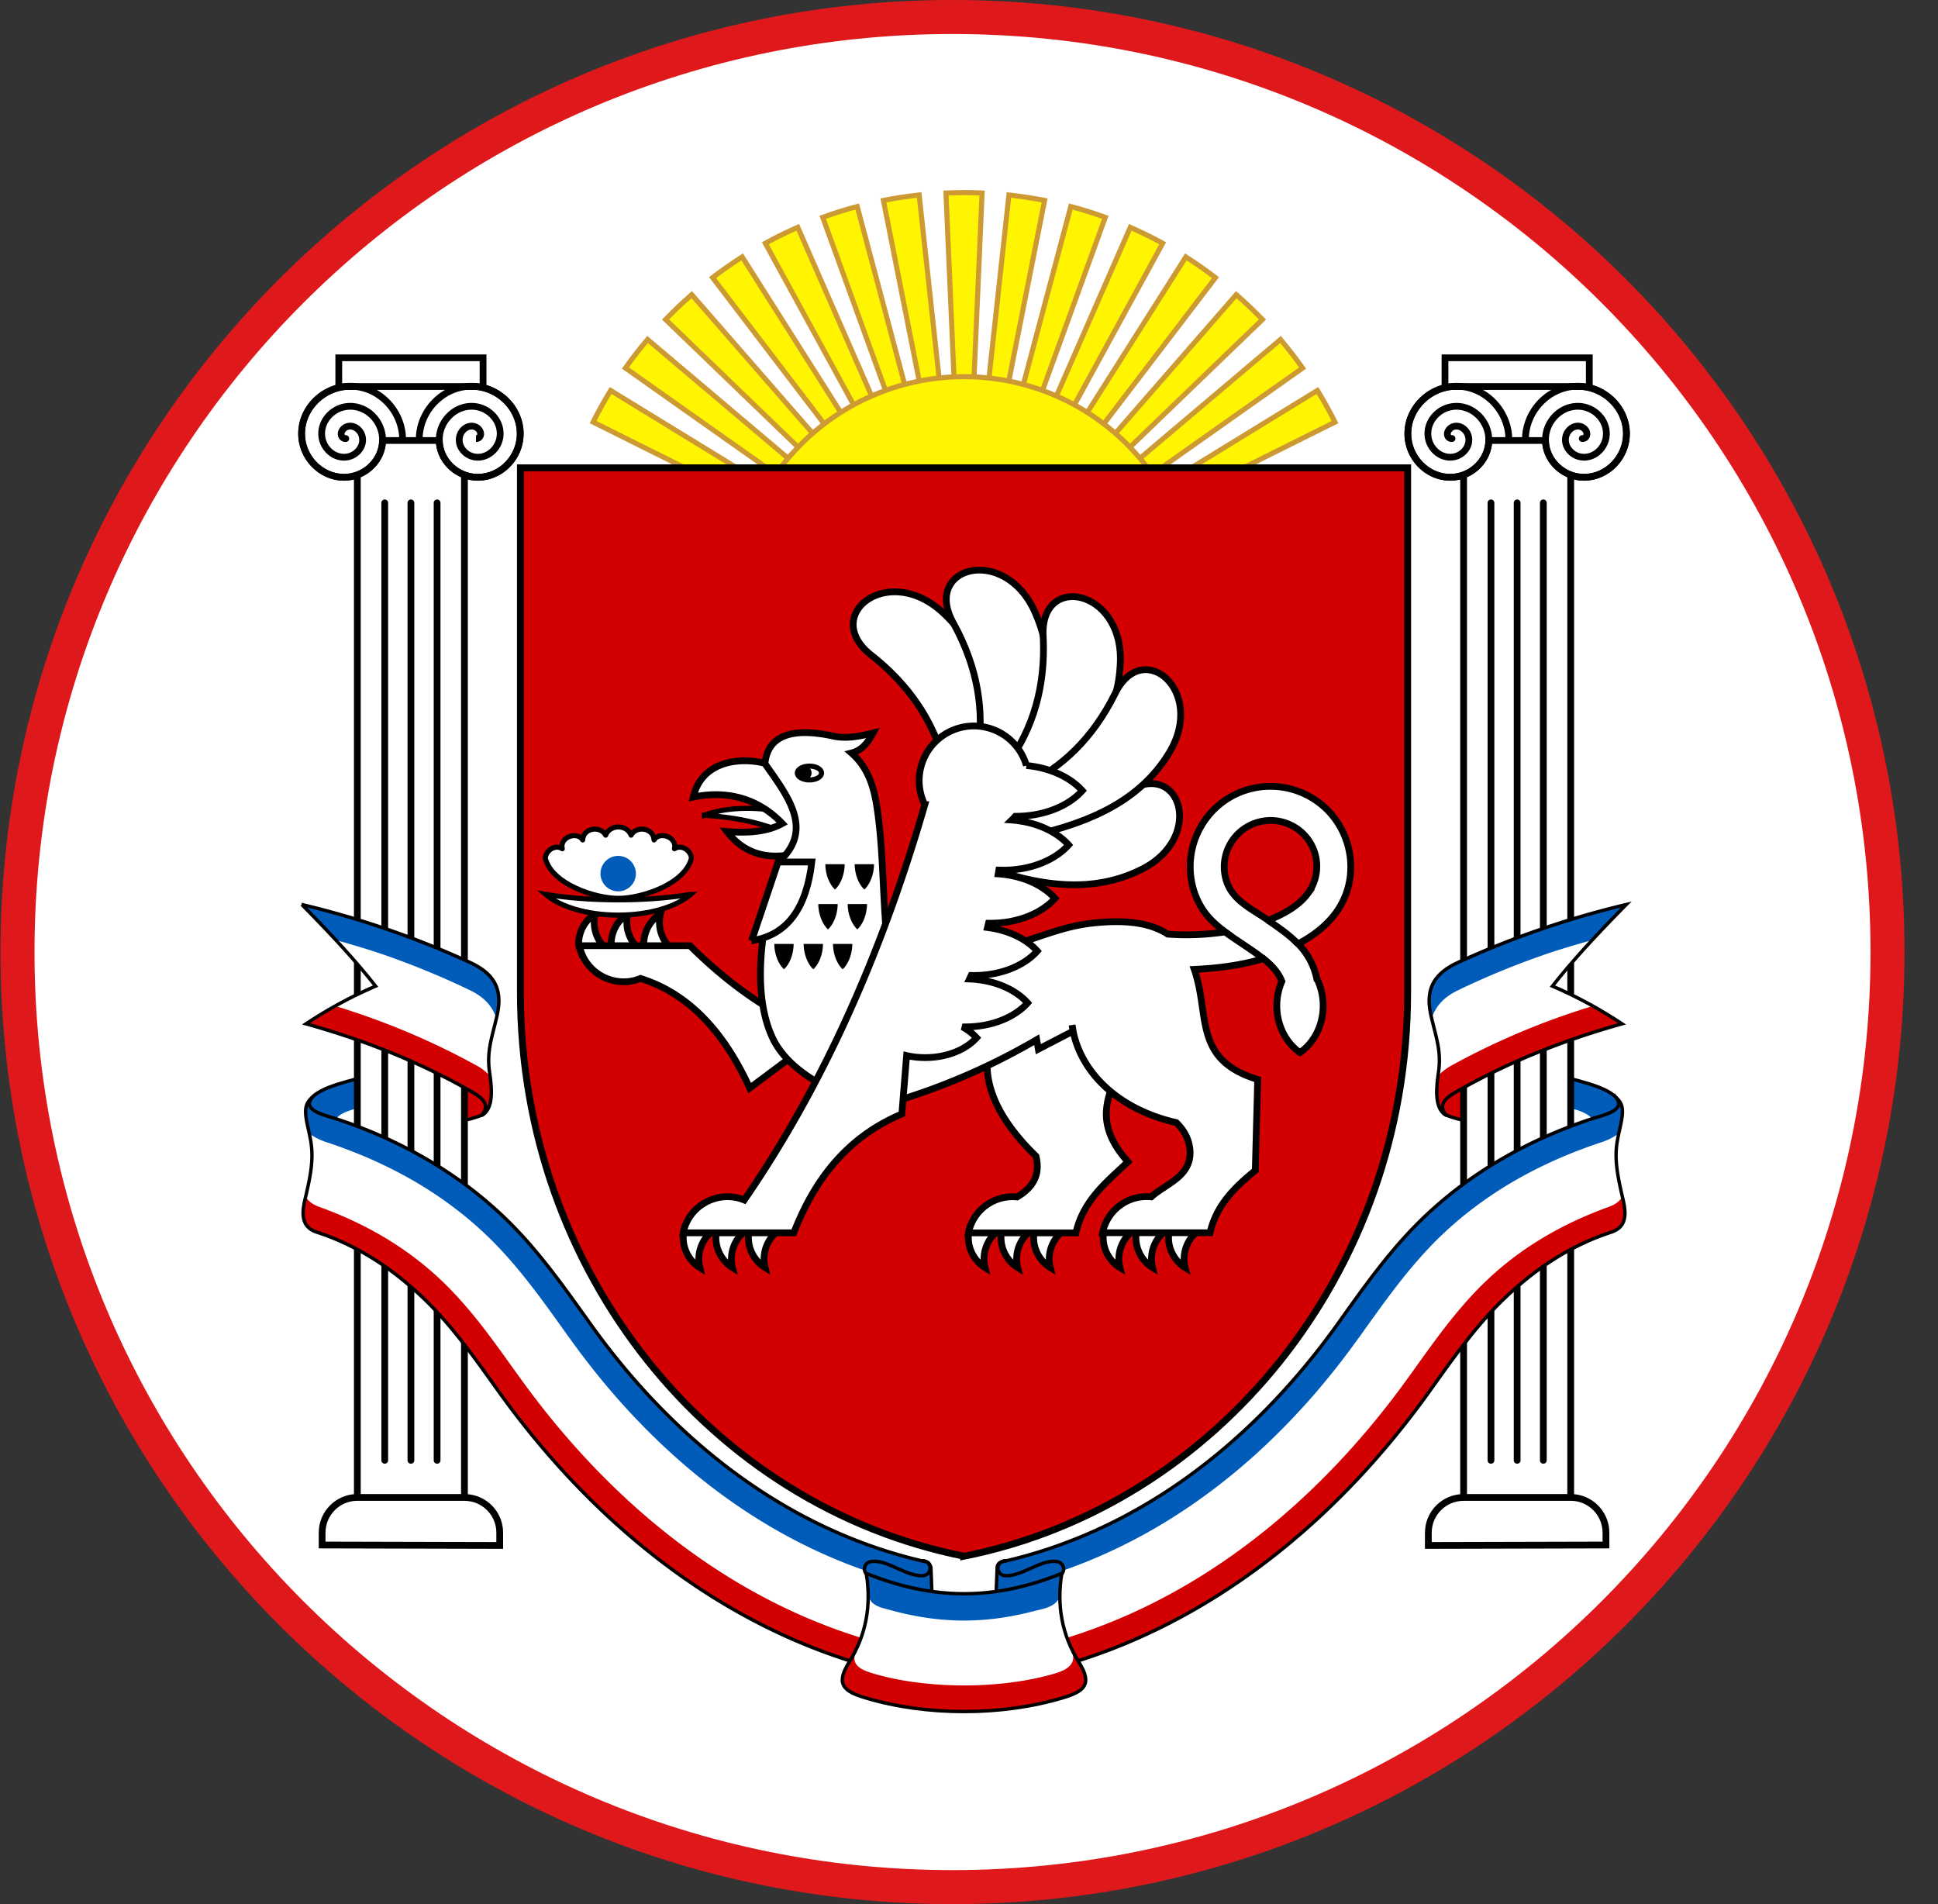 <svg xmlns="http://www.w3.org/2000/svg" width="57" height="56" fill="none" viewBox="0 0 57 56"><rect x="0" y="0" width="57" height="56" fill="#333333" stroke="none"/><g clip-path="url(#a)"><path fill="#fff" stroke="#df191b" d="M28.015.5c15.188 0 27.5 12.312 27.5 27.5s-12.312 27.5-27.5 27.5S.515 43.188.515 28 12.827.5 28.015.5Z"/><path fill="#d20000" fill-rule="evenodd" stroke="#000" stroke-width=".1" d="m42.301 32.433.21-.678 1.073-.497.01 1.723c-.373-.005-.598-.01-1.033-.175-.147-.056-.209-.229-.26-.373Z" clip-rule="evenodd"/><path fill="#005bb9" stroke="#000" stroke-width=".1" d="m45.73 33.078-.003-.016-.005-1.476c.606.203 1.593.351 1.872.767.28.51-.67 1.364-1.29 1.304z"/><path fill="#fff" d="M45.814 32.5c.505.11 1.083.253 1.038.547l.234.405h-1.257z"/><path fill="#d20000" fill-rule="evenodd" stroke="#000" stroke-width=".1" d="m14.406 32.433-.21-.678-1.073-.497-.01 1.723c.373-.005.598-.01 1.033-.175.148-.056.209-.229.26-.373Z" clip-rule="evenodd"/><path fill="#005bb9" stroke="#000" stroke-width=".1" d="m10.978 33.078.002-.016.005-1.476c-.605.203-1.593.351-1.872.767-.28.51.67 1.364 1.29 1.304z"/><path fill="#fff" d="M10.893 32.5c-.504.11-1.083.253-1.037.547l-.235.405h1.258z"/><path fill="#fff" fill-rule="evenodd" stroke="#000" stroke-width=".199" d="M10.51 10.984h3.15V44.72h-3.15z" clip-rule="evenodd"/><path fill="#fff" fill-rule="evenodd" stroke="#000" stroke-width=".199" d="M9.964 10.523h4.244v1.122H9.964zM10.51 44.04h3.15c.573 0 1.038.464 1.038 1.036v.376l-5.224-.013v-.363c0-.572.464-1.037 1.037-1.037Z" clip-rule="evenodd"/><path fill="#fff" fill-rule="evenodd" stroke="#000" stroke-linecap="round" stroke-width=".199" d="M12.92 12.955c.007.554.461 1.02 1.016 1.077.69.07 1.296-.476 1.359-1.155.071-.77-.54-1.445-1.3-1.51h-3.819c-.759.065-1.371.74-1.3 1.51.064.679.67 1.225 1.36 1.155.554-.056 1.008-.523 1.016-1.077z" clip-rule="evenodd"/><path stroke="#000" stroke-linecap="round" stroke-width=".199" d="M12.086 14.79v28.158m-.77-28.159v28.159m1.54-28.159v28.159M10.17 12.898a.13.13 0 0 1-.109-.05c-.078-.117.028-.26.142-.299.203-.07.404.092.45.286.068.286-.155.552-.43.602-.368.067-.7-.22-.754-.575-.067-.448.284-.849.72-.905.53-.068.998.348 1.056.865.07.61-.412 1.147-1.01 1.208-.69.07-1.295-.477-1.358-1.155-.072-.771.54-1.445 1.3-1.51.85-.074 1.593.604 1.66 1.444v.136m2.165-.047a.13.13 0 0 0 .108-.05c.079-.117-.027-.26-.141-.299-.204-.07-.405.092-.45.286-.068.286.155.552.43.602.367.067.7-.22.754-.575.067-.448-.285-.849-.721-.905-.529-.068-.997.348-1.056.865-.07.61.412 1.147 1.01 1.208.69.07 1.296-.477 1.359-1.155.071-.771-.54-1.445-1.3-1.51-.851-.074-1.594.604-1.661 1.444v.136"/><path fill="#fff500" fill-rule="evenodd" stroke="#c93" stroke-width=".149" d="m34.254 14.912 5.01-2.498a12 12 0 0 0-.517-.93l-5.593 3.428zm-5.9-9.248q.267 0 .531.012l-.403 9.236h-.257l-.403-9.236q.264-.011.532-.012Zm1.32.071q.532.058 1.05.16l-1.787 9.017h-.263zm1.82.339q.518.137 1.015.318l-3.089 8.52h-.282zm1.749.612q.488.214.954.468l-4.237 7.758h-.319zm1.634.87q.45.286.872.61l-5.15 6.746h-.382zm1.484 1.109q.402.35.77.733l-5.724 5.514h-.49zm1.3 1.32q.343.405.651.84l-5.79 4.087h-.69zm-20.217 2.429q.24-.477.516-.93l5.593 3.428h-1.1zm.951-1.59q.308-.435.652-.84l5.828 4.928h-.69zm1.181-1.426q.37-.384.77-.733l5.444 6.247h-.49zm1.382-1.233q.422-.322.872-.609l4.66 7.356h-.382zm1.552-1.01q.465-.255.955-.47l3.6 8.227h-.318zm1.688-.763q.498-.18 1.015-.318l2.356 8.838h-.282zm1.785-.497q.518-.102 1.051-.16l1 9.177h-.263z" clip-rule="evenodd"/><path fill="#fff500" fill-rule="evenodd" stroke="#c93" stroke-width=".149" d="M28.354 11.078a6.78 6.78 0 0 1 6.779 6.779 6.78 6.78 0 0 1-6.78 6.779 6.78 6.78 0 0 1-6.778-6.779 6.78 6.78 0 0 1 6.779-6.779Z" clip-rule="evenodd"/><path fill="#d20000" fill-rule="evenodd" stroke="#000" stroke-width=".202" d="M28.354 45.768c-7.428-1.478-13.048-8.34-13.048-16.579V13.758h26.095v15.431c0 8.24-5.62 15.1-13.047 16.58Z" clip-rule="evenodd"/><path fill="#fff" fill-rule="evenodd" stroke="#000" stroke-width=".199" d="M46.197 10.984h-3.15V44.72h3.15z" clip-rule="evenodd"/><path fill="#fff" fill-rule="evenodd" stroke="#000" stroke-width=".199" d="M46.744 10.523H42.5v1.122h4.244zM46.197 44.04h-3.15c-.573 0-1.037.464-1.037 1.036v.376l5.224-.013v-.363c0-.572-.465-1.037-1.037-1.037Z" clip-rule="evenodd"/><path fill="#fff" fill-rule="evenodd" stroke="#000" stroke-linecap="round" stroke-width=".199" d="M43.788 12.955c-.008.554-.462 1.02-1.017 1.077-.69.07-1.295-.476-1.358-1.155-.072-.77.54-1.445 1.3-1.51h3.818c.759.065 1.371.74 1.3 1.51-.064.679-.669 1.225-1.36 1.155-.554-.056-1.008-.523-1.016-1.077z" clip-rule="evenodd"/><path stroke="#000" stroke-linecap="round" stroke-width=".199" d="M44.622 14.79v28.158m.77-28.159v28.159m-1.54-28.159v28.159M46.537 12.898a.13.13 0 0 0 .11-.05c.078-.117-.028-.26-.142-.299-.204-.07-.405.092-.451.286-.067.286.156.552.431.602.367.067.7-.22.753-.575.068-.448-.284-.849-.72-.905-.529-.068-.998.348-1.056.865-.07.61.412 1.147 1.01 1.208.69.07 1.295-.477 1.359-1.155.071-.771-.541-1.445-1.3-1.51-.852-.074-1.594.604-1.661 1.444v.136m-2.164-.047a.13.13 0 0 1-.11-.05c-.077-.117.029-.26.143-.299.203-.07.404.092.45.286.068.286-.156.552-.43.602-.368.067-.7-.22-.754-.575-.067-.448.284-.849.72-.905.529-.068.998.348 1.056.865.07.61-.412 1.147-1.01 1.208-.69.07-1.295-.477-1.358-1.155-.072-.771.54-1.445 1.3-1.51.85-.074 1.593.604 1.66 1.444v.136"/><path fill="#fff" fill-rule="evenodd" stroke="#000" stroke-width=".149" d="M20.717 23.977c.749-.3 2.174-.296 3.09.195l-.206.572c-.925-.51-1.883-.702-2.884-.767Z" clip-rule="evenodd"/><path fill="#fff" fill-rule="evenodd" stroke="#000" stroke-width=".199" d="m23.858 24.079-.896-1.463c-.796-.401-2.287-.41-2.571.826.853-.181 1.828-.048 2.618.778-.495.276-1.132.276-1.627.236.503.649 1.163.83 1.981.66l.472-.471zM29.388 36.173a1.04 1.04 0 0 0-.416 1.106 1.04 1.04 0 0 1-.448-1.177h.763zM31.308 36.173a1.04 1.04 0 0 0-.417 1.106 1.04 1.04 0 0 1-.447-1.177h.762zM30.348 36.173a1.04 1.04 0 0 0-.416 1.106 1.04 1.04 0 0 1-.448-1.177h.762zM33.355 36.173a1.04 1.04 0 0 0-.417 1.106 1.04 1.04 0 0 1-.448-1.177h.763zM35.274 36.173a1.04 1.04 0 0 0-.417 1.106 1.04 1.04 0 0 1-.488-.887q0-.151.04-.29h.763zM34.314 36.173a1.04 1.04 0 0 0-.416 1.106 1.04 1.04 0 0 1-.489-.887q.001-.151.04-.29h.764zM21 36.173a1.04 1.04 0 0 0-.416 1.106 1.04 1.04 0 0 1-.489-.887q0-.151.04-.29h.763zM22.92 36.173a1.04 1.04 0 0 0-.417 1.106 1.04 1.04 0 0 1-.448-1.177h.763zM21.96 36.173a1.04 1.04 0 0 0-.417 1.106 1.04 1.04 0 0 1-.488-.887q0-.151.04-.29h.763zM17.924 27.982a1.04 1.04 0 0 1-.416-1.107 1.04 1.04 0 0 0-.489.887c0 .101.074.228.1.32l.704-.03zM19.844 27.982a1.04 1.04 0 0 1-.417-1.107 1.04 1.04 0 0 0-.448 1.178h.763zM18.884 27.982a1.04 1.04 0 0 1-.416-1.107 1.04 1.04 0 0 0-.448 1.178h.762z" clip-rule="evenodd"/><path fill="#fff" fill-rule="evenodd" stroke="#000" stroke-width=".199" d="M30.47 34.004c-1.537-1.496-1.794-2.855-.992-4.098l3.826.178c-.128 1.602-1.572 2.464-.13 4.085-.56.542-1.307 1.097-1.53 2.09h-3.16a1.323 1.323 0 0 1 1.431-1.056c.474-.285.69-.653.555-1.199ZM29.534 24.131c1.185.139 2.384-.102 3.604-.839 1.57-1.002 2.328 1.327.442 2.274-1.432.72-2.983.505-4.649-.085zM27.8 22.548c-.296-1.221-.97-2.319-2.143-3.255-1.564-1.187.461-2.784 2.085-1.266 1.232 1.152 1.587 2.764 1.611 4.624zM23.33 31.045 22.05 32c-.742-1.623-1.769-2.771-3.213-3.224-.747.311-1.637-.145-1.794-.963h3.25c1.138 1.132 2.275 1.908 3.412 2.416z" clip-rule="evenodd"/><path fill="#fff" fill-rule="evenodd" stroke="#000" stroke-width=".199" d="M26.049 27.192c-.09-1.156-.084-2.323-.258-3.461-.093-.607-.27-1.171-.748-1.585.325-.083.49-.324.634-.589-.393.099-.786.177-1.178.09-1.257-.274-1.928.018-2 .814.644.92 1.448 1.914.438 2.856-.534 1.797-.859 3.85-.207 5.224.572 1.207 2.642 2.162 3.923 1.75a19.2 19.2 0 0 0 3.838-1.713l.048.278 1.024-.53-.03-.179c.156 1.229 1.2 2.443 3.064 2.869.248.24.37.503.399.774.084.809-.713 1.02-1.135 1.41a1.32 1.32 0 0 0-1.432 1.055h3.161c.181-.807.728-1.34 1.33-1.831l.071-2.677c-1.913-.582-1.397-1.893-1.865-3.237.689-.032 1.38-.12 2.034-.316.244.195.435.399.542.667a1.8 1.8 0 0 0-.148.717c0 .583.272 1.094.68 1.378.41-.284.682-.795.682-1.378 0-.294-.07-.57-.19-.808a2.05 2.05 0 0 0-.546-1.012c.478-.251.894-.581 1.175-1.005.605-.912.457-2.161-.318-2.936a2.36 2.36 0 0 0-1.67-.69c-.605-.001-1.21.23-1.67.69a2.37 2.37 0 0 0-.577 2.397c.181.563.511.894.915 1.193a7.6 7.6 0 0 1-1.69.066c-.554-.362-1.343-.43-2.282-.316-.98.12-1.782.547-2.735.752-.815.175-3.184.511-3.28-.717Zm11.25-.127c.472-.184.914-.436 1.178-.802a1.344 1.344 0 0 0-.147-1.74 1.365 1.365 0 0 0-2.25 1.414c.19.544.706.777 1.152 1.082z" clip-rule="evenodd"/><path fill="#fff" fill-rule="evenodd" stroke="#000" stroke-width=".199" d="m22.107 27.666.778-2.314h.992c-.152 1.306-.684 2.148-1.77 2.314Z" clip-rule="evenodd"/><path fill="#fff" fill-rule="evenodd" stroke="#000" stroke-width=".149" d="M23.807 22.531c.197 0 .356.091.356.204s-.16.203-.356.203c-.197 0-.357-.09-.357-.203s.16-.204.357-.204Z" clip-rule="evenodd"/><path fill="#000" fill-rule="evenodd" d="M23.66 22.523a.21.21 0 1 1 0 .42.21.21 0 0 1 0-.42" clip-rule="evenodd"/><path stroke="#000" stroke-width=".199" d="M37.3 27.07c.306.21.619.423.878.692m-2.143-.35c.368.272.767.502 1.125.787"/><path fill="#000" fill-rule="evenodd" stroke="#fff" stroke-width=".05" d="M24.905 26.563h.622c0 .341-.125.64-.311.807-.187-.167-.311-.466-.311-.807Zm-.864 0h.623c0 .341-.125.64-.311.807-.187-.167-.312-.466-.312-.807Zm.207-1.172h.622c0 .34-.124.64-.311.806-.187-.166-.311-.465-.311-.806Zm-1.501 2.345h.622c0 .341-.124.64-.31.807-.188-.167-.312-.466-.312-.807Zm.863 0h.622c0 .341-.124.64-.311.807-.186-.167-.311-.466-.311-.807Zm.863 0h.622c0 .341-.124.64-.31.807-.187-.167-.312-.466-.312-.807Zm.638-2.345h.622c0 .34-.124.64-.311.806-.187-.166-.311-.465-.311-.806Z" clip-rule="evenodd"/><path fill="#fff" fill-rule="evenodd" stroke="#000" stroke-width=".149" d="M20.313 26.305c-.42.363-1.217.608-2.13.608-.915 0-1.712-.245-2.132-.608.627.101 1.355.16 2.131.16s1.504-.059 2.13-.16Z" clip-rule="evenodd"/><path fill="#fff" fill-rule="evenodd" stroke="#000" stroke-linejoin="round" stroke-width=".149" d="M18.187 26.421c.689 0 1.962-.42 2.149-1.182-.016-.224-.287-.415-.5-.277.09-.332-.43-.533-.6-.259-.014-.354-.516-.432-.675-.14-.124-.324-.623-.324-.747 0-.16-.292-.662-.214-.676.14-.17-.274-.69-.073-.6.259-.213-.138-.484.053-.5.277.188.761 1.46 1.182 2.15 1.182Z" clip-rule="evenodd"/><path fill="#005bb9" fill-rule="evenodd" d="M18.182 25.172a.521.521 0 1 1 0 1.042.521.521 0 0 1 0-1.042" clip-rule="evenodd"/><path fill="#fff" fill-rule="evenodd" stroke="#000" stroke-width=".199" d="M28.757 22.133c.199-1.225.005-2.482-.703-3.783-.967-1.68 1.487-2.357 2.383-.353.68 1.52.384 3.123-.307 4.825z" clip-rule="evenodd"/><path fill="#fff" fill-rule="evenodd" stroke="#000" stroke-width=".199" d="M29.672 22.41c.706-1.001 1.078-2.201 1.012-3.662-.133-1.908 2.338-1.45 2.267.717-.054 1.644-1.009 2.938-2.358 4.15z" clip-rule="evenodd"/><path fill="#fff" fill-rule="evenodd" stroke="#000" stroke-width=".199" d="M30.146 23.09c1.09-.52 1.99-1.375 2.637-2.665.805-1.708 2.712-.12 1.607 1.71-.84 1.39-2.285 2.045-4.032 2.438l-1.282-.414z" clip-rule="evenodd"/><path fill="#fff" fill-rule="evenodd" stroke="#000" stroke-width=".199" d="M27.2 23.667c-1.247 4.312-2.969 8.227-5.31 11.626-.748-.31-1.637.145-1.795.964h3.252c.6-1.54 1.541-2.803 3.178-3.495l.14-1.718q.26.06.547.06c.638 0 1.197-.233 1.51-.582a1.5 1.5 0 0 0-.416-.321h.088c.774 0 1.452-.282 1.83-.705-.358-.401-.987-.676-1.71-.703l.049-.105.085.001c.786 0 1.476-.287 1.86-.718-.318-.356-.846-.614-1.464-.693l.031-.126h.061c.8 0 1.501-.292 1.892-.73-.354-.396-.963-.673-1.669-.721l.019-.112.129.003c.813 0 1.525-.297 1.923-.742-.356-.399-.965-.678-1.673-.732q.055-.053.105-.111h.016c.826 0 1.55-.302 1.954-.754-.353-.394-.95-.674-1.644-.739a1.608 1.608 0 1 0-2.989 1.153Z" clip-rule="evenodd"/><path fill="#fff" d="M8.876 26.602c.757.768 1.53 1.584 2.171 2.401Q9.99 29.455 9 30.111c1.68.468 3.317 1.11 4.828 1.972.298.17.636.377.334.724.392-.203.29-.895.236-1.28-.09-.629.08-1.03.223-1.671.175-.776-.096-1.225-.796-1.55a26.6 26.6 0 0 0-4.95-1.704m.289 5.696c-.327.255-.117.704-.022 1.281.089.538-.024 1.047-.14 1.562-.11.442-.21.925.317 1.098 1.216.398 2.21 1.063 3.13 1.938.848.808 1.527 1.783 2.215 2.744 3.105 4.336 7.505 7.705 12.845 8.505l-.13-3.331-.044-.094-.072-.062c-4.11-.916-7.464-3.59-9.914-7.021-.814-1.139-1.598-2.259-2.638-3.226-1.269-1.18-2.73-2.02-4.306-2.607a16 16 0 0 0-.538-.187c-.284-.094-.984-.233-.703-.6"/><path fill="#005bb9" fill-rule="evenodd" d="M8.877 26.602c1.695.408 3.365.968 4.949 1.703.7.325.97.776.796 1.551l-.02.097c-.137-.405-.4-.647-.787-.834a24 24 0 0 0-2.446-1.013c-.494-.174-.99-.316-1.49-.46a46 46 0 0 0-1.002-1.044m.288 5.696c-.28.218-.167.576-.068 1.036.153.12.351.207.507.258q.618.205 1.213.46c1.235.533 2.381 1.243 3.39 2.181.94.873 1.674 1.904 2.424 2.955l.115.16v.002h.003q.608.852 1.288 1.64.685.791 1.435 1.5c1.722 1.625 3.715 2.913 5.957 3.695l.115.208 1.895 1.515-.05-1.754c-.016-.172-.072-.187-.227-.237-4.065-.937-7.382-3.597-9.812-7-.814-1.138-1.598-2.258-2.638-3.225-1.411-1.312-3.062-2.203-4.844-2.794-.441-.13-.932-.27-.703-.6" clip-rule="evenodd"/><path fill="#d20000" fill-rule="evenodd" d="M9.855 29.586q-.434.243-.855.523c1.68.468 3.317 1.11 4.828 1.972.293.167.594.385.355.712.33-.195.282-.757.23-1.145a1.5 1.5 0 0 0-.423-.326 21.7 21.7 0 0 0-4.135-1.736m-.867 5.612q-.035.135-.056.268v.006c-.05.33-.008.635.388.765q.104.035.206.072v.03c1.066.43 2.058 1.02 2.924 1.836.852.804 1.527 1.783 2.215 2.744 3.105 4.336 7.505 7.705 12.845 8.505l-.031-.752q-.483-.078-.952-.184a16 16 0 0 1-2.184-.66c-3.661-1.394-6.742-4.084-9.074-7.341l-.156-.215c-.657-.92-1.316-1.845-2.156-2.638-.902-.851-1.927-1.473-3.024-1.929q-.261-.109-.529-.205c-.196-.071-.315-.153-.416-.302" clip-rule="evenodd"/><path stroke="#000" stroke-width=".1" d="M8.876 26.602c.757.768 1.53 1.584 2.171 2.401Q9.99 29.455 9 30.111c1.68.468 3.317 1.11 4.828 1.972.298.17.636.377.334.724.392-.203.29-.895.236-1.28-.09-.629.08-1.03.223-1.671.175-.776-.096-1.225-.796-1.55a26.6 26.6 0 0 0-4.95-1.704Zm.289 5.696c-.327.255-.117.704-.022 1.281.089.538-.024 1.047-.14 1.562-.11.442-.21.925.317 1.098 1.216.398 2.21 1.063 3.13 1.938.848.808 1.527 1.783 2.215 2.744 3.105 4.336 7.505 7.705 12.845 8.505l-.13-3.331c-.019-.069-.065-.146-.116-.156-4.11-.916-7.464-3.59-9.914-7.021-.814-1.139-1.598-2.259-2.638-3.226-1.269-1.18-2.73-2.02-4.306-2.607a16 16 0 0 0-.538-.187c-.284-.094-.984-.233-.703-.6Z"/><path fill="#fff" d="M47.832 26.602c-.757.768-1.53 1.584-2.172 2.401q1.057.452 2.047 1.108c-1.68.468-3.316 1.11-4.828 1.972-.298.17-.635.377-.333.724-.393-.203-.29-.895-.236-1.28.089-.629-.08-1.03-.224-1.671-.175-.776.096-1.225.796-1.55a26.6 26.6 0 0 1 4.95-1.704m-.29 5.696c.328.255.117.704.022 1.281-.089.538.025 1.047.14 1.562.11.442.211.925-.317 1.098-1.216.398-2.21 1.063-3.13 1.938-.848.808-1.527 1.783-2.215 2.744-3.105 4.336-7.504 7.705-12.845 8.505l.131-3.331.044-.094.071-.062c4.111-.916 7.464-3.59 9.915-7.021.813-1.139 1.597-2.259 2.638-3.226 1.268-1.18 2.73-2.02 4.305-2.607q.266-.098.538-.187c.285-.094.984-.233.703-.6"/><path fill="#005bb9" fill-rule="evenodd" d="M47.83 26.602a26.5 26.5 0 0 0-4.948 1.703c-.7.325-.971.776-.797 1.551l.021.097c.136-.405.4-.647.787-.834.794-.383 1.612-.72 2.445-1.013.495-.174.99-.316 1.491-.46.328-.354.666-.704 1.002-1.044m-.288 5.696c.28.218.167.576.069 1.036-.153.12-.352.207-.507.258q-.62.205-1.213.46c-1.235.533-2.382 1.243-3.391 2.181-.939.873-1.674 1.904-2.424 2.955l-.115.16v.002h-.003a23 23 0 0 1-1.288 1.64 21 21 0 0 1-1.434 1.5c-1.723 1.625-3.715 2.913-5.957 3.695l-.116.208-1.894 1.515.05-1.754c.016-.172.072-.187.227-.237 4.065-.937 7.381-3.597 9.812-7 .813-1.138 1.597-2.258 2.638-3.225 1.41-1.312 3.061-2.203 4.843-2.794.442-.13.932-.27.703-.6" clip-rule="evenodd"/><path fill="#d20000" fill-rule="evenodd" d="M46.852 29.586q.435.243.856.523c-1.68.468-3.317 1.11-4.829 1.972-.293.167-.593.385-.354.712-.33-.195-.282-.757-.23-1.145.11-.129.252-.232.422-.326a21.7 21.7 0 0 1 4.135-1.736m.868 5.612q.034.135.056.268v.006c.05.33.007.635-.389.765q-.104.035-.205.072v.03c-1.067.43-2.059 1.02-2.925 1.836-.852.804-1.527 1.783-2.215 2.744-3.105 4.336-7.504 7.705-12.845 8.505l.032-.752q.483-.078.951-.184 1.11-.248 2.184-.66c3.662-1.394 6.742-4.084 9.075-7.341l.155-.215c.658-.92 1.316-1.845 2.156-2.638.902-.851 1.927-1.473 3.024-1.929q.261-.109.529-.205c.197-.071.316-.153.417-.302" clip-rule="evenodd"/><path stroke="#000" stroke-width=".1" d="M47.832 26.602c-.757.768-1.53 1.584-2.172 2.401q1.057.452 2.047 1.108c-1.68.468-3.316 1.11-4.828 1.972-.298.17-.635.377-.333.724-.393-.203-.29-.895-.236-1.28.089-.629-.08-1.03-.224-1.671-.175-.776.096-1.225.796-1.55a26.6 26.6 0 0 1 4.95-1.704Zm-.29 5.696c.328.255.117.704.022 1.281-.089.538.025 1.047.14 1.562.11.442.211.925-.317 1.098-1.216.398-2.21 1.063-3.13 1.938-.848.808-1.527 1.783-2.215 2.744-3.105 4.336-7.504 7.705-12.845 8.505l.131-3.331a.18.18 0 0 1 .115-.156c4.111-.916 7.464-3.59 9.915-7.021.813-1.139 1.597-2.259 2.638-3.226 1.268-1.18 2.73-2.02 4.305-2.607q.266-.098.538-.187c.285-.094.984-.233.703-.6ZM25.697 46.359a.22.22 0 1 1-.07-.433c.475-.076 1.079.486 1.562.408a.22.22 0 0 0-.07-.433"/><path stroke="#000" stroke-width=".1" d="M31.01 46.359a.22.22 0 1 0 .07-.433c-.474-.076-1.078.486-1.561.408a.22.22 0 0 1 .07-.433"/><path fill="#fff" fill-rule="evenodd" d="M31.268 49.93c.602-.183.882-.381.47-1.036-.509-.809-.662-1.685-.509-2.62-1.981.797-3.77.797-5.75 0 .152.935 0 1.811-.51 2.62-.412.655-.131.853.47 1.035 1.796.544 4.033.544 5.829 0" clip-rule="evenodd"/><path fill="#d20000" fill-rule="evenodd" d="M31.268 49.935c.602-.183.882-.381.47-1.036a4 4 0 0 1-.197-.352l-.015.005c.14.37-.116.548-.477.658-1.576.478-3.814.478-5.39 0-.361-.11-.65-.255-.477-.658l-.015-.005a4 4 0 0 1-.197.352c-.412.655-.132.853.47 1.035 1.795.544 4.032.544 5.828 0" clip-rule="evenodd"/><path fill="#005bb9" fill-rule="evenodd" d="M25.542 46.954c.006-.253-.021-.419-.064-.68 1.981.797 3.77.797 5.751 0a3 3 0 0 0-.047.663c-.13.335-.486.372-.791.451-1.462.379-2.775.363-4.249-.047-.247-.068-.498-.112-.6-.387" clip-rule="evenodd"/><path stroke="#000" stroke-width=".1" d="M31.268 49.93c.602-.183.882-.381.47-1.036-.509-.809-.662-1.685-.509-2.62-1.981.797-3.77.797-5.75 0 .152.935 0 1.811-.51 2.62-.412.655-.131.853.47 1.035 1.796.544 4.033.544 5.829 0Z"/></g><defs><clipPath id="a"><path fill="#fff" d="M.015 0h56v56h-56z"/></clipPath></defs></svg>